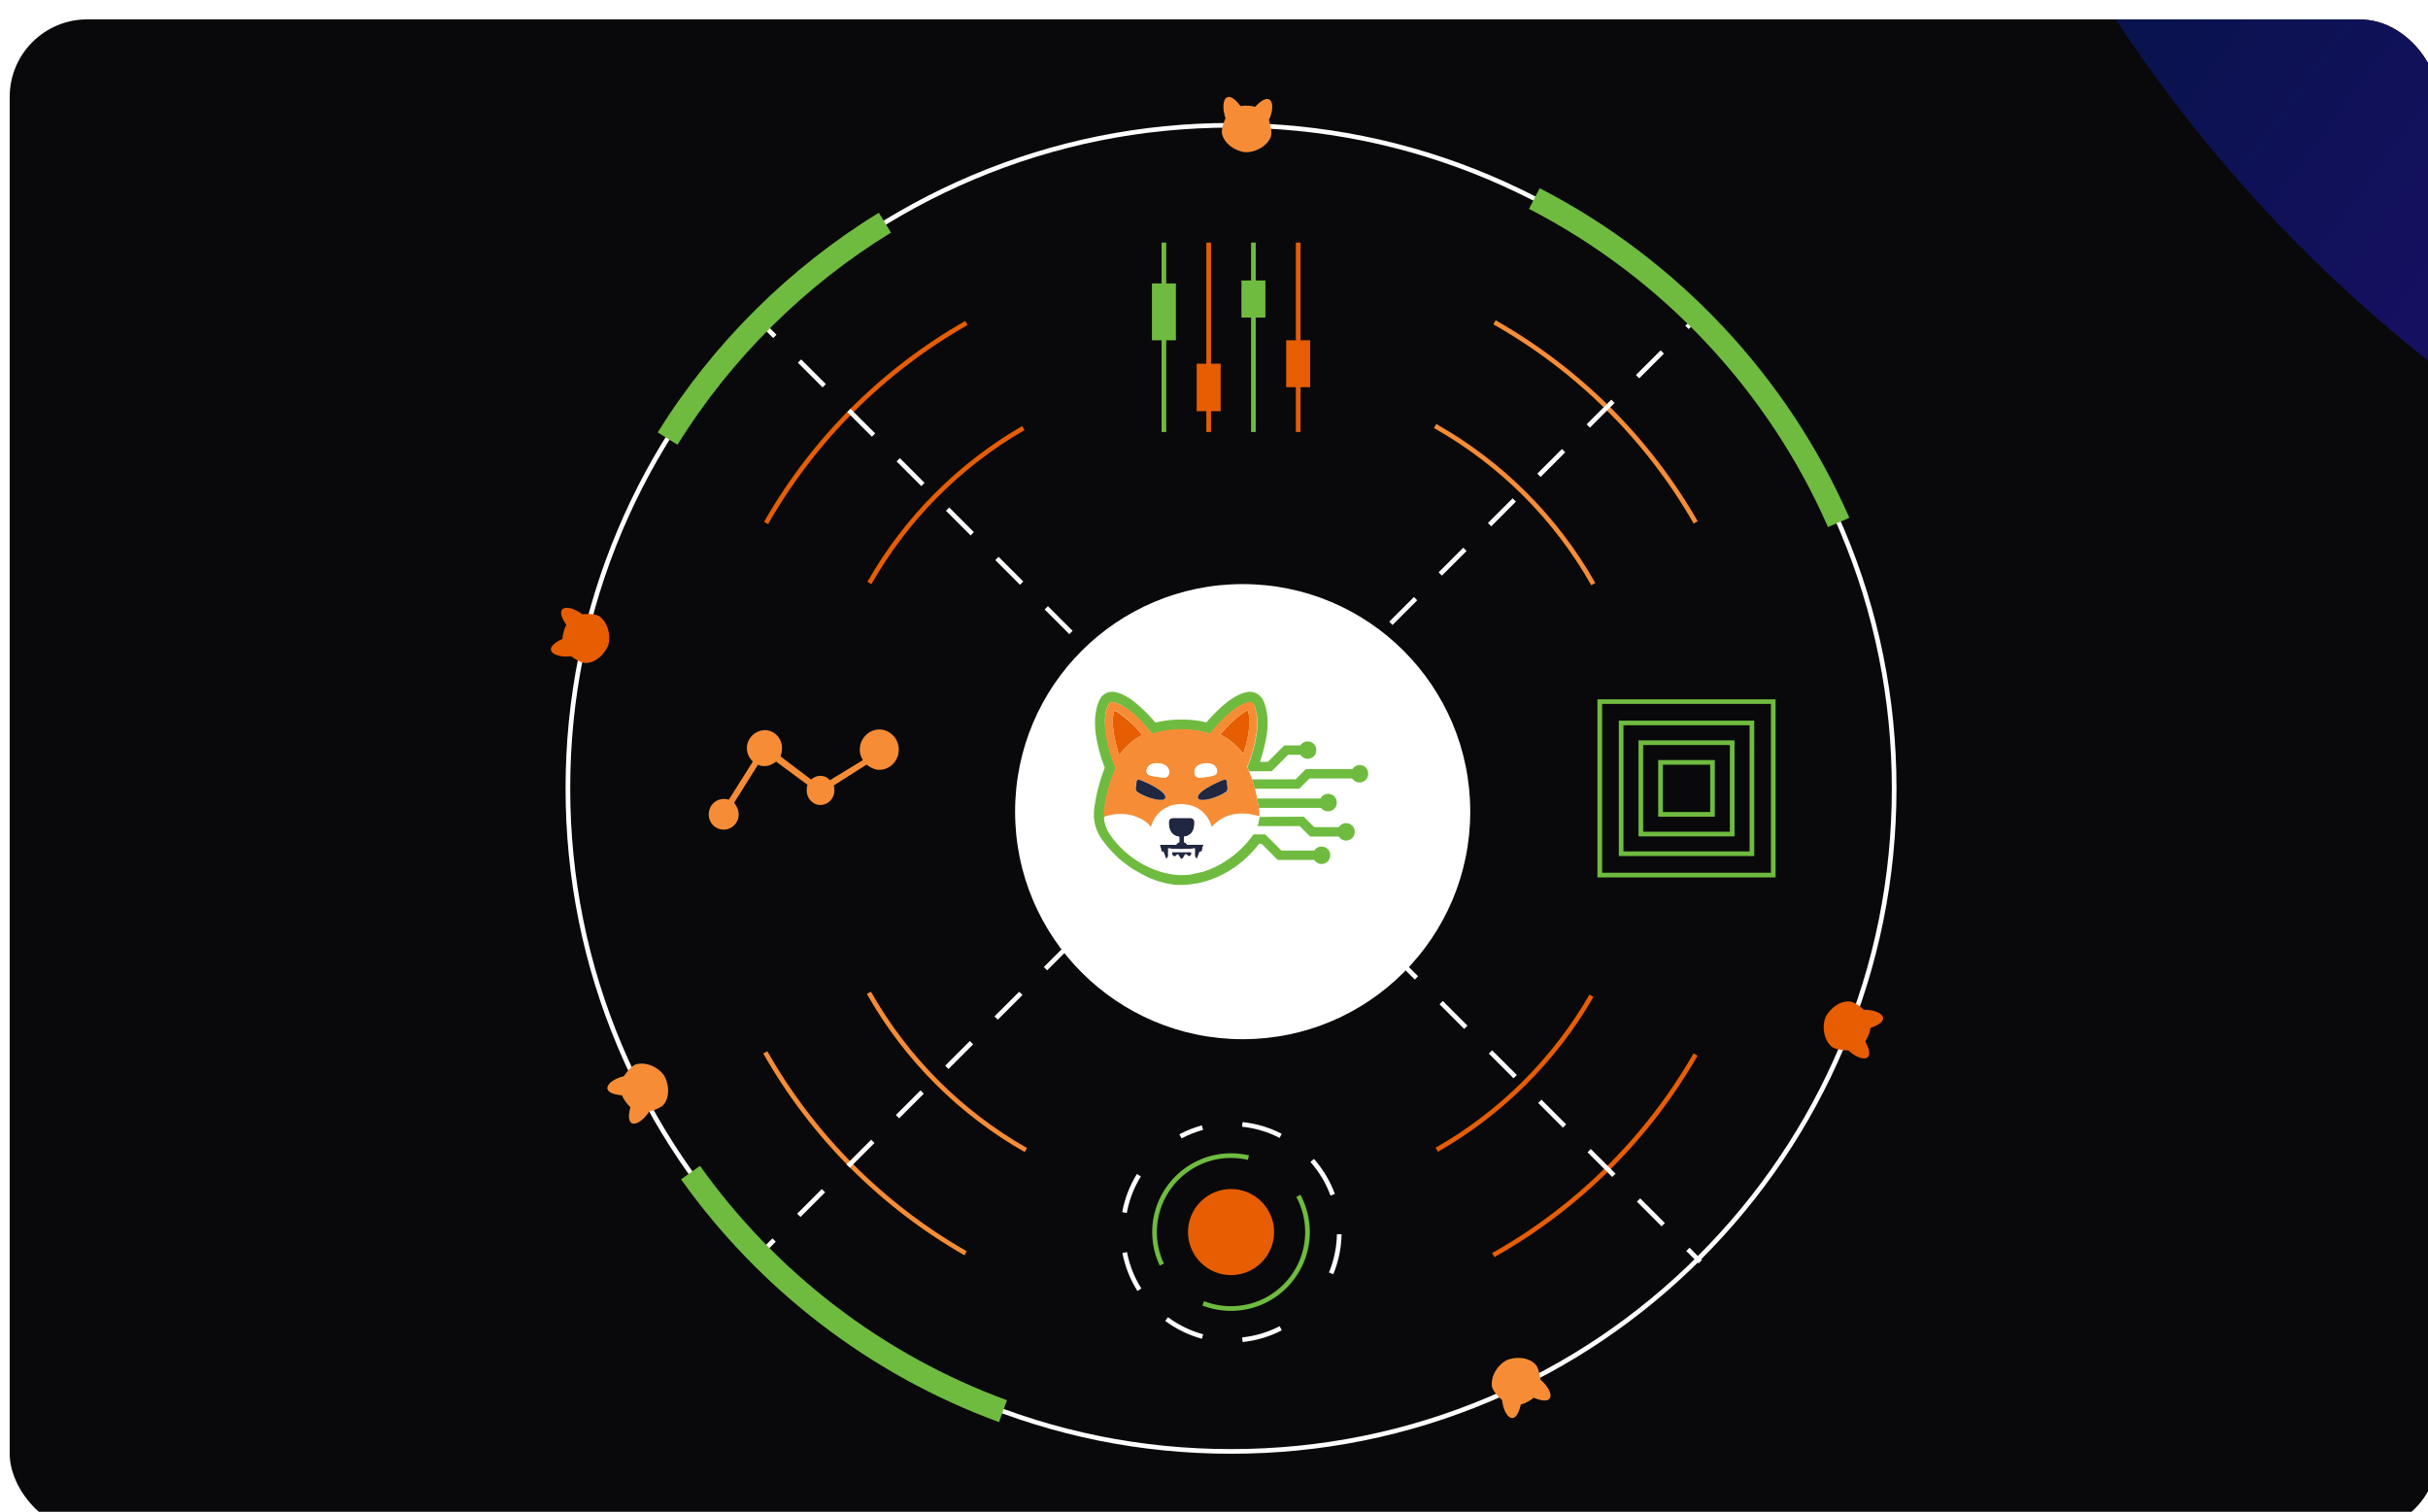 <svg width="501" height="312" viewBox="0 0 501 312" fill="none" xmlns="http://www.w3.org/2000/svg">
<g filter="url(#filter0_i_4679_109839)">
<g clip-path="url(#clip0_4679_109839)">
<rect width="501" height="312" rx="16" fill="#09090B"/>
<g filter="url(#filter1_f_4679_109839)">
<path d="M688.864 136.132C855.58 136.132 990.729 3.893 990.729 -159.231C990.729 -322.355 855.58 -454.594 688.864 -454.594C522.149 -454.594 387 -322.355 387 -159.231C387 3.893 522.149 136.132 688.864 136.132Z" fill="url(#paint0_linear_4679_109839)" fill-opacity="0.8"/>
</g>
<g filter="url(#filter2_i_4679_109839)">
<path d="M252.013 205.646C277.948 205.646 298.972 184.621 298.972 158.687C298.972 132.752 277.948 111.728 252.013 111.728C226.079 111.728 205.055 132.752 205.055 158.687C205.055 184.621 226.079 205.646 252.013 205.646Z" fill="white"/>
</g>
<path d="M252.014 296C233.477 296 215.493 292.37 198.564 285.209C182.213 278.293 167.529 268.393 154.918 255.782C142.307 243.171 132.408 228.488 125.492 212.136C118.33 195.207 114.7 177.223 114.7 158.686C114.7 140.149 118.33 122.165 125.492 105.237C132.408 88.885 142.307 74.202 154.918 61.591C167.529 48.98 182.213 39.08 198.564 32.164C215.493 25.003 233.477 21.373 252.014 21.373C270.551 21.373 288.535 25.003 305.463 32.164C321.815 39.08 336.498 48.982 349.11 61.591C361.721 74.202 371.62 88.885 378.536 105.237C385.698 122.165 389.328 140.149 389.328 158.686C389.328 177.223 385.698 195.207 378.536 212.136C371.62 228.488 361.721 243.171 349.11 255.782C336.498 268.393 321.815 278.293 305.463 285.209C288.535 292.37 270.551 296 252.014 296ZM252.014 22.334C233.607 22.334 215.75 25.94 198.939 33.049C182.703 39.917 168.121 49.749 155.599 62.271C143.076 74.793 133.244 89.376 126.376 105.612C119.265 122.423 115.662 140.279 115.662 158.686C115.662 177.093 119.268 194.95 126.376 211.761C133.244 227.997 143.076 242.579 155.599 255.102C168.121 267.624 182.703 277.456 198.939 284.324C215.75 291.435 233.607 295.039 252.014 295.039C270.421 295.039 288.278 291.433 305.088 284.324C321.325 277.456 335.907 267.624 348.429 255.102C360.951 242.579 370.784 227.997 377.652 211.761C384.763 194.95 388.366 177.093 388.366 158.686C388.366 140.279 384.76 122.423 377.652 105.612C370.784 89.376 360.951 74.793 348.429 62.271C335.907 49.749 321.325 39.917 305.088 33.049C288.278 25.938 270.421 22.334 252.014 22.334Z" fill="white"/>
<path d="M326.344 116.774C318.678 103.208 307.456 91.991 293.886 84.335L294.359 83.498C308.081 91.241 319.43 102.585 327.18 116.302L326.344 116.776V116.774Z" fill="#F68D36"/>
<path d="M294.701 233.683L294.225 232.849C307.41 225.327 318.389 214.401 325.974 201.249L326.805 201.73C319.134 215.028 308.033 226.079 294.698 233.686L294.701 233.683Z" fill="#E65D02"/>
<path d="M209.442 233.747C195.84 226.016 184.578 214.732 176.873 201.116L177.71 200.643C185.33 214.107 196.465 225.266 209.918 232.911L209.442 233.747Z" fill="#F68D36"/>
<path d="M177.814 116.548L176.978 116.072C184.574 102.725 195.618 91.609 208.916 83.926L209.397 84.758C196.245 92.355 185.324 103.348 177.812 116.546L177.814 116.548Z" fill="#E65D02"/>
<path d="M347.481 104.05C337.644 86.9 323.353 72.683 306.152 62.937L306.626 62.101C323.975 71.933 338.392 86.272 348.313 103.571L347.479 104.05H347.481Z" fill="#F68D36"/>
<path d="M306.366 255.422L305.895 254.583C323.193 244.842 337.562 230.594 347.452 213.376L348.286 213.855C338.312 231.223 323.816 245.597 306.368 255.422H306.366Z" fill="#E65D02"/>
<path d="M197.007 255.047C179.699 245.145 165.345 230.748 155.493 213.413L156.33 212.937C166.095 230.123 180.326 244.395 197.485 254.213L197.007 255.047Z" fill="#F68D36"/>
<path d="M156.487 104.163L155.652 103.684C165.53 86.417 179.884 72.084 197.166 62.235L197.642 63.072C180.509 72.837 166.278 87.044 156.487 104.163Z" fill="#E65D02"/>
<path d="M155.672 62.533L154.992 63.213L157.542 65.763L158.222 65.083L155.672 62.533Z" fill="white"/>
<path d="M340.855 249.073L335.764 243.981L336.444 243.301L341.535 248.392L340.855 249.073ZM330.672 238.889L325.58 233.798L326.261 233.118L331.352 238.209L330.672 238.889ZM320.486 228.706L315.395 223.615L316.075 222.934L321.167 228.026L320.486 228.706ZM310.303 218.521L305.212 213.429L305.892 212.749L310.984 217.84L310.303 218.521ZM300.12 208.338L295.029 203.246L295.709 202.566L300.8 207.657L300.12 208.338ZM289.935 198.152L284.843 193.061L285.523 192.38L290.615 197.472L289.935 198.152ZM279.751 187.969L274.66 182.877L275.34 182.197L280.432 187.289L279.751 187.969ZM269.568 177.786L264.477 172.694L265.157 172.014L270.249 177.105L269.568 177.786ZM259.383 167.6L254.291 162.509L254.972 161.828L260.063 166.92L259.383 167.6ZM249.2 157.417L244.108 152.326L244.788 151.645L249.88 156.737L249.2 157.417ZM239.014 147.232L233.923 142.14L234.603 141.46L239.694 146.551L239.014 147.232ZM228.831 137.048L223.739 131.957L224.42 131.277L229.511 136.368L228.831 137.048ZM218.648 126.865L213.556 121.774L214.237 121.093L219.328 126.185L218.648 126.865ZM208.462 116.68L203.371 111.588L204.051 110.908L209.143 115.999L208.462 116.68ZM198.279 106.497L193.188 101.405L193.868 100.725L198.959 105.816L198.279 106.497ZM188.094 96.313L183.002 91.222L183.682 90.541L188.774 95.633L188.094 96.313ZM177.91 86.128L172.819 81.036L173.499 80.356L178.591 85.448L177.91 86.128ZM167.727 75.945L162.636 70.853L163.316 70.173L168.408 75.264L167.727 75.945Z" fill="white"/>
<path d="M346.629 253.484L345.949 254.164L348.499 256.714L349.179 256.034L346.629 253.484Z" fill="white"/>
<path d="M157.394 251.567L154.844 254.117L155.524 254.797L158.073 252.247L157.394 251.567Z" fill="white"/>
<path d="M163.169 247.148L162.488 246.467L167.58 241.376L168.26 242.056L163.169 247.148ZM173.352 236.967L172.671 236.287L177.763 231.195L178.443 231.875L173.352 236.967ZM183.532 226.786L182.852 226.106L187.944 221.014L188.624 221.695L183.532 226.786ZM193.713 216.605L193.033 215.925L198.124 210.833L198.805 211.514L193.713 216.605ZM203.894 206.425L203.214 205.744L208.305 200.653L208.986 201.333L203.894 206.425ZM214.075 196.242L213.394 195.561L218.486 190.47L219.166 191.15L214.075 196.242ZM224.255 186.061L223.575 185.38L228.667 180.289L229.347 180.969L224.255 186.061ZM234.436 175.88L233.756 175.2L238.847 170.108L239.528 170.788L234.436 175.88ZM244.619 165.699L243.939 165.019L249.031 159.927L249.711 160.608L244.619 165.699ZM254.8 155.519L254.12 154.838L259.211 149.747L259.892 150.427L254.8 155.519ZM264.981 145.338L264.3 144.657L269.392 139.566L270.072 140.246L264.981 145.338ZM275.162 135.157L274.481 134.477L279.573 129.385L280.253 130.065L275.162 135.157ZM285.342 124.974L284.662 124.294L289.754 119.202L290.434 119.882L285.342 124.974ZM295.523 114.793L294.843 114.113L299.934 109.021L300.615 109.702L295.523 114.793ZM305.704 104.612L305.023 103.932L310.115 98.841L310.795 99.521L305.704 104.612ZM315.887 94.432L315.207 93.751L320.298 88.66L320.978 89.34L315.887 94.432ZM326.068 84.251L325.387 83.571L330.479 78.479L331.159 79.159L326.068 84.251ZM336.248 74.07L335.568 73.39L340.66 68.298L341.34 68.979L336.248 74.07Z" fill="white"/>
<path d="M348.311 60.676L345.762 63.226L346.442 63.906L348.991 61.356L348.311 60.676Z" fill="white"/>
<path d="M278.556 153.869C277.895 153.869 277.366 154.223 277.059 154.706H267.455L265.339 156.821H256.354C256.575 157.439 256.75 158.098 256.926 158.759H266.09L268.205 156.643H277.015C277.323 157.129 277.898 157.48 278.513 157.48C279.525 157.48 280.319 156.687 280.319 155.675C280.362 154.662 279.525 153.869 278.556 153.869Z" fill="#6FBB3F"/>
<path d="M270.582 162.725C270.89 163.165 271.419 163.43 272.037 163.43C273.049 163.43 273.842 162.636 273.842 161.624C273.842 160.612 273.049 159.819 272.037 159.819C271.332 159.819 270.76 160.215 270.45 160.788H257.411C257.543 161.405 257.632 162.064 257.765 162.725H270.585H270.582Z" fill="#6FBB3F"/>
<path d="M257.852 164.577C257.808 165.239 257.676 165.854 257.455 166.472H266.179L268.338 168.631H274.242C274.55 169.116 275.124 169.467 275.74 169.467C276.752 169.467 277.545 168.674 277.545 167.662C277.545 166.65 276.752 165.856 275.74 165.856C275.078 165.856 274.55 166.21 274.242 166.693H269.177L267.018 164.534L257.854 164.577H257.852Z" fill="#6FBB3F"/>
<path d="M256.486 168.276C255.031 170.302 253.226 172.021 251.156 173.387C251.113 173.43 251.067 173.43 251.024 173.476C250.803 173.608 250.627 173.74 250.406 173.872C250.185 174.004 249.966 174.137 249.788 174.226C249.788 174.226 249.745 174.226 249.745 174.269C248.512 174.93 247.278 175.459 246.045 175.81C245.956 175.81 245.913 175.853 245.824 175.853C245.735 175.896 245.649 175.896 245.56 175.896C245.427 175.94 245.295 175.985 245.163 175.985C244.987 176.029 244.766 176.074 244.591 176.118C244.459 176.161 244.326 176.161 244.194 176.207C244.019 176.25 243.886 176.25 243.709 176.295C243.487 176.339 243.269 176.339 243.047 176.384H242.872C242.564 176.428 242.3 176.428 242.035 176.428H241.814C238.422 176.384 233.708 174.887 229.744 171.098C228.818 170.216 227.939 169.204 227.145 168.103C226.395 167.045 225.955 165.812 225.869 164.535C225.826 164.006 225.869 163.523 225.912 162.994C226.265 160.042 227.056 157.179 228.246 154.492C227.234 152.112 226.527 149.602 226.176 147.003C225.869 145.066 225.912 143.039 226.705 141.364C226.881 141.01 227.278 140.791 227.674 140.878C228.379 141.01 229.568 141.45 231.198 142.729C232.871 144.138 234.415 145.724 235.737 147.487C237.675 146.869 239.701 146.561 241.728 146.561H241.903C243.886 146.561 245.867 146.825 247.762 147.443C249.084 145.724 250.581 144.14 252.255 142.772C253.884 141.45 255.074 141.054 255.735 140.921C256.132 140.832 256.572 141.054 256.748 141.407C257.498 143.08 257.584 145.107 257.365 147.09C257.012 149.556 256.353 151.936 255.428 154.227C255.428 154.27 255.385 154.27 255.385 154.316C255.517 154.581 255.649 154.845 255.781 155.153H260.406L263.798 151.761H266.31C266.618 152.246 267.193 152.597 267.808 152.597C268.82 152.597 269.614 151.804 269.614 150.792C269.614 149.78 268.82 148.987 267.808 148.987C267.147 148.987 266.618 149.34 266.31 149.823H263.007L259.615 153.215H257.986C258.647 151.278 259.13 149.338 259.44 147.311V147.268C259.748 144.58 259.483 142.289 258.647 140.484C258.075 139.426 257.06 138.765 255.916 138.765C255.74 138.765 255.519 138.765 255.344 138.808C254.021 139.073 252.524 139.82 250.937 141.099L250.894 141.142C249.44 142.332 248.163 143.655 246.93 145.063C245.3 144.667 243.67 144.491 241.997 144.491H241.468C239.749 144.491 238.076 144.712 236.403 145.109C235.213 143.655 233.848 142.332 232.393 141.099L232.35 141.056C230.499 139.558 229.001 138.986 228.121 138.808C226.799 138.544 225.434 139.205 224.862 140.438C224.025 142.289 223.761 144.58 224.068 147.222V147.265C224.422 149.732 225.037 152.112 225.963 154.446C224.905 157.09 224.2 159.864 223.804 162.684C223.715 163.256 223.715 163.829 223.715 164.403V164.624C223.715 164.713 223.715 164.845 223.758 164.932C223.89 166.473 224.462 167.971 225.388 169.249C226.225 170.394 227.107 171.451 228.119 172.42L228.251 172.553C228.34 172.641 228.427 172.728 228.516 172.817L228.559 172.86C228.559 172.86 228.691 172.992 228.734 173.036C228.778 173.079 228.867 173.125 228.91 173.211L229.085 173.343C229.129 173.387 229.174 173.432 229.261 173.476C229.304 173.519 229.35 173.565 229.393 173.608L229.568 173.74C229.657 173.783 229.701 173.872 229.79 173.916C229.833 173.959 230.054 174.091 230.054 174.091C230.143 174.18 230.23 174.223 230.319 174.312L230.494 174.444C230.626 174.533 230.758 174.62 230.847 174.709L230.98 174.798C231.112 174.887 231.244 174.973 231.376 175.062L231.465 175.151C231.597 175.24 231.73 175.327 231.905 175.416L231.994 175.459C232.126 175.548 232.302 175.634 232.434 175.723L232.523 175.767C232.698 175.856 232.831 175.942 233.009 176.031L233.052 176.074C233.227 176.163 233.359 176.25 233.537 176.339L233.581 176.382C233.756 176.471 233.888 176.557 234.066 176.603L234.11 176.646C234.285 176.735 234.417 176.779 234.595 176.868L234.638 176.911C234.814 177 234.946 177.043 235.124 177.132L235.167 177.175C235.343 177.219 235.475 177.308 235.653 177.351L235.742 177.394C235.917 177.437 236.05 177.526 236.227 177.57L236.316 177.613C236.449 177.656 236.624 177.702 236.756 177.745L236.845 177.788C236.977 177.832 237.153 177.877 237.285 177.921L237.374 177.964C237.506 178.007 237.639 178.053 237.771 178.053L237.903 178.096C238.035 178.139 238.167 178.139 238.3 178.185L238.432 178.228C238.564 178.272 238.653 178.272 238.785 178.317L239.006 178.36C239.095 178.36 239.182 178.404 239.314 178.404L239.579 178.447C239.667 178.447 239.711 178.49 239.8 178.49C239.843 178.49 240.064 178.534 240.064 178.534C240.107 178.534 240.196 178.534 240.24 178.577C240.283 178.577 240.725 178.62 240.725 178.62H242.18C243.062 178.577 243.942 178.488 244.824 178.312H244.867C245.043 178.269 245.221 178.269 245.353 178.223H245.396C248.745 177.473 251.872 175.889 254.471 173.642C255.704 172.584 256.805 171.439 257.82 170.117H258.305L261.654 173.466H269.188C269.496 173.952 270.07 174.303 270.686 174.303C271.698 174.303 272.491 173.509 272.491 172.497C272.491 171.485 271.698 170.692 270.686 170.692C270.025 170.692 269.496 171.045 269.188 171.528H262.404L259.055 168.18H256.675C256.675 168.223 256.632 168.223 256.632 168.269C256.589 168.136 256.543 168.225 256.5 168.269L256.486 168.276Z" fill="#6FBB3F"/>
<path d="M227.938 142.592C228.51 142.813 229.479 143.428 230.714 144.529C229.481 143.428 228.467 142.811 227.938 142.592C227.101 145.104 228.07 149.025 228.95 151.799C228.068 149.068 227.099 145.102 227.938 142.592Z" fill="#6FBB3F"/>
<path d="M254.547 151.624C255.208 149.598 255.869 146.91 255.823 144.665C255.867 146.913 255.162 149.555 254.547 151.624Z" fill="#6FBB3F"/>
<path d="M235.516 166.735C234.459 165.502 233.269 164.798 232.081 164.401C233.271 164.798 234.461 165.545 235.516 166.735Z" fill="#6FBB3F"/>
<path d="M230.712 144.576C229.435 143.475 228.464 142.814 227.935 142.638C227.099 145.15 228.068 149.071 228.947 151.845C229.255 151.405 229.565 151.009 229.916 150.612C230.974 149.422 232.25 148.41 233.705 147.66C232.604 146.338 231.589 145.326 230.709 144.576H230.712Z" fill="#E65D02"/>
<path d="M255.47 142.592C254.545 142.945 252.431 144.486 249.787 147.57C251.109 148.231 252.299 149.111 253.311 150.169C253.444 150.301 253.576 150.434 253.708 150.566C254.016 150.919 254.28 151.227 254.545 151.623C255.206 149.597 255.867 146.909 255.821 144.664C255.778 143.914 255.689 143.21 255.468 142.594L255.47 142.592Z" fill="#E65D02"/>
<path d="M257.808 163.033C257.808 162.944 257.765 162.812 257.765 162.725C257.676 162.064 257.544 161.449 257.411 160.788C257.279 160.083 257.104 159.379 256.926 158.718C256.75 158.057 256.572 157.396 256.354 156.78C256.132 156.208 255.957 155.636 255.692 155.061C255.56 154.797 255.428 154.489 255.339 154.225C255.339 154.181 255.339 154.136 255.382 154.136C256.351 151.845 256.969 149.465 257.32 146.998C257.541 145.015 257.452 142.989 256.702 141.316C256.527 140.962 256.13 140.743 255.733 140.83C255.072 140.962 253.882 141.402 252.209 142.681C250.536 144.046 249.038 145.633 247.716 147.352C245.822 146.78 243.839 146.47 241.901 146.47H241.548C239.564 146.47 237.584 146.777 235.732 147.395C234.41 145.633 232.869 144.046 231.194 142.638C229.564 141.448 228.374 141.008 227.67 140.876C227.273 140.787 226.876 141.008 226.701 141.361C225.951 143.034 225.864 145.061 226.083 147.044C226.436 149.6 227.141 152.109 228.153 154.532C226.963 157.22 226.17 160.083 225.819 163.035C225.73 163.521 225.73 164.047 225.775 164.576C226.787 164.18 229.432 163.518 232.076 164.401C232.297 164.49 232.516 164.576 232.737 164.665C232.78 164.665 232.826 164.708 232.913 164.754C233.002 164.797 233.088 164.843 233.22 164.886C233.264 164.886 233.309 164.93 233.309 164.93C233.353 164.93 233.398 164.973 233.441 164.973C233.485 165.016 233.53 165.016 233.617 165.062C233.617 165.062 233.66 165.062 233.66 165.105C233.704 165.148 233.749 165.194 233.836 165.194C234.057 165.326 234.321 165.502 234.54 165.68C234.672 165.812 234.805 165.901 234.937 166.033C234.98 166.076 235.026 166.122 235.026 166.122C235.069 166.165 235.115 166.165 235.115 166.211C235.158 166.3 235.247 166.343 235.29 166.432L235.511 166.653C236.216 163.79 238.814 161.85 241.766 161.939C242.824 161.939 243.836 162.16 244.805 162.6C245.598 162.997 246.303 163.612 246.832 164.273L246.875 164.317C247.007 164.492 247.096 164.624 247.228 164.802C247.228 164.845 247.271 164.845 247.271 164.891C247.36 165.067 247.447 165.199 247.536 165.377C247.579 165.42 247.579 165.466 247.625 165.552C247.668 165.684 247.757 165.86 247.8 165.992C247.844 166.081 247.844 166.168 247.889 166.257C247.933 166.389 247.978 166.521 248.021 166.653C251.457 162.689 256.435 164.009 257.846 164.451V164.408C257.89 164.055 257.846 163.526 257.803 163.042L257.808 163.033ZM229.92 150.566C229.566 150.963 229.259 151.359 228.951 151.799C228.069 149.068 227.1 145.102 227.939 142.592C227.982 142.592 228.028 142.635 228.028 142.635H228.071C228.114 142.679 228.16 142.679 228.203 142.724C228.232 142.724 228.262 142.739 228.292 142.768C228.335 142.768 228.381 142.811 228.381 142.811H228.424C228.468 142.811 228.513 142.854 228.557 142.9C228.646 142.943 228.689 142.989 228.778 143.032C228.821 143.032 228.821 143.075 228.867 143.075C228.91 143.119 228.999 143.164 229.042 143.207C229.528 143.515 230.054 143.957 230.715 144.53C231.598 145.323 232.566 146.292 233.667 147.614C232.259 148.364 230.98 149.333 229.922 150.566H229.92ZM238.422 160.742C237.983 161.624 234.458 160.653 232.696 159.465C232.475 159.29 232.3 159.025 232.3 158.715L232.475 157.307C232.475 157.085 232.651 156.867 232.915 156.867C232.958 156.867 233.004 156.867 233.047 156.91C234.634 157.482 238.951 159.422 238.422 160.742ZM239.084 155.984C238.908 156.292 238.598 156.47 238.247 156.47H238.158C237.276 156.427 235.514 156.206 234.942 155.852C234.192 155.412 234.502 153.254 237.189 153.518C239.216 153.782 239.48 155.148 239.084 155.984ZM244.591 155.984C244.238 155.191 244.459 153.782 246.529 153.561C249.216 153.254 249.524 155.412 248.776 155.896C248.204 156.249 246.396 156.424 245.56 156.513C245.163 156.513 244.81 156.292 244.591 155.984ZM251.332 158.715C251.375 159.023 251.199 159.287 250.935 159.465C249.173 160.655 245.649 161.624 245.209 160.742C244.723 159.465 248.997 157.482 250.538 156.91C250.582 156.91 250.627 156.867 250.714 156.867C250.935 156.867 251.154 157.042 251.154 157.307L251.329 158.715H251.332ZM253.709 150.566C253.577 150.434 253.445 150.302 253.313 150.169C252.301 149.112 251.111 148.232 249.788 147.571C252.433 144.486 254.546 142.989 255.471 142.638C255.692 143.256 255.779 143.96 255.779 144.708C255.822 146.955 255.161 149.597 254.503 151.667C254.281 151.227 253.974 150.874 253.709 150.566Z" fill="#F68D36"/>
<path d="M246.045 171.536C246.045 171.182 246.134 170.831 246.309 170.478V170.435C246.309 170.346 246.266 170.302 246.177 170.302C245.737 170.302 244.812 170.259 244.636 170.302H242.963C242.787 170.038 242.566 169.862 242.302 169.773V168.672C243.799 168.497 244.285 167.439 244.417 166.47C244.461 166.163 244.461 165.853 244.461 165.588C244.461 165.148 244.064 164.795 243.667 164.795H239.968C239.528 164.795 239.174 165.148 239.174 165.588C239.131 166.47 239.307 167.79 240.408 168.408C240.672 168.54 240.98 168.629 241.333 168.716V169.817C241.069 169.906 240.804 170.124 240.672 170.346H237.412C237.323 170.389 237.323 170.435 237.323 170.521C237.499 170.829 237.588 171.182 237.588 171.579C237.588 171.711 237.677 171.754 237.809 171.754H238.03L238.559 173.163C238.559 173.163 238.559 173.206 238.602 173.206C238.645 173.25 238.691 173.25 238.734 173.206C238.823 173.074 238.91 172.942 238.999 172.81C238.999 172.766 239.042 172.766 239.042 172.721V171.091C239.968 171.223 240.847 171.266 241.773 171.266H241.816C242.477 171.266 243.093 171.223 243.754 171.177C244.018 171.134 244.283 171.134 244.547 171.088V172.675C244.547 172.704 244.562 172.734 244.59 172.764C244.679 172.896 244.766 173.028 244.855 173.161L244.898 173.204C244.941 173.204 244.987 173.161 244.987 173.161L245.516 171.752H245.824C245.956 171.663 245.999 171.62 246.045 171.531V171.536Z" fill="#202740"/>
<path d="M257.851 164.577C256.443 164.091 251.464 162.815 248.026 166.779C247.983 166.647 247.938 166.515 247.894 166.382C247.851 166.294 247.851 166.207 247.805 166.118C247.762 165.986 247.673 165.81 247.63 165.678C247.587 165.635 247.587 165.589 247.541 165.503C247.452 165.327 247.365 165.195 247.276 165.017C247.276 164.974 247.233 164.974 247.233 164.928C247.144 164.753 247.012 164.575 246.88 164.442C246.88 164.442 246.88 164.399 246.836 164.399C246.308 163.695 245.603 163.123 244.81 162.726C243.884 162.286 242.827 162.065 241.771 162.065C238.819 161.976 236.221 163.916 235.516 166.779C235.473 166.69 235.384 166.647 235.295 166.558C235.252 166.469 235.163 166.426 235.12 166.337C235.076 166.294 235.031 166.248 235.031 166.248C234.987 166.205 234.942 166.159 234.942 166.159C234.81 166.027 234.677 165.894 234.545 165.805C234.324 165.63 234.105 165.452 233.841 165.32C233.797 165.277 233.752 165.231 233.665 165.231C233.665 165.231 233.622 165.231 233.622 165.188C233.579 165.144 233.533 165.099 233.446 165.099C233.403 165.099 233.358 165.055 233.314 165.055C233.271 165.055 233.225 165.012 233.225 165.012C233.136 164.969 233.05 164.923 232.918 164.88C232.874 164.837 232.829 164.837 232.742 164.791C232.521 164.702 232.302 164.616 232.081 164.527C229.437 163.644 226.838 164.305 225.78 164.659C225.869 165.935 226.309 167.171 227.014 168.226C227.807 169.371 228.687 170.385 229.612 171.265C233.576 175.054 238.29 176.551 241.682 176.594H241.947C242.211 176.594 242.519 176.594 242.783 176.551H243.005C243.226 176.551 243.445 176.508 243.666 176.462C243.841 176.462 243.973 176.419 244.151 176.373C244.283 176.373 244.416 176.33 244.548 176.284C244.723 176.241 244.945 176.195 245.12 176.152C245.252 176.109 245.385 176.109 245.517 176.063C245.606 176.063 245.692 176.02 245.781 176.02C245.87 176.02 245.913 175.977 246.002 175.977C247.192 175.623 248.425 175.094 249.702 174.436C249.702 174.436 249.745 174.436 249.745 174.392C249.966 174.26 250.185 174.171 250.363 174.039C250.584 173.907 250.76 173.775 250.981 173.642C251.024 173.599 251.07 173.599 251.113 173.553C253.183 172.188 254.991 170.469 256.443 168.443C256.486 168.399 256.532 168.31 256.575 168.267C256.575 168.224 256.618 168.224 256.618 168.178C256.972 167.693 257.236 167.166 257.411 166.637C257.676 165.844 257.808 165.183 257.851 164.567V164.577ZM243.755 172.198C243.755 172.419 243.622 172.638 243.358 172.726H243.137C242.961 172.683 242.916 172.462 242.697 172.373H242.608C242.432 172.373 242.344 172.594 242.255 172.813C242.122 173.034 241.99 173.299 241.769 173.299C241.548 173.255 241.416 173.034 241.329 172.813C241.243 172.592 241.108 172.373 240.976 172.373C240.843 172.373 240.754 172.462 240.668 172.549C240.579 172.638 240.492 172.724 240.36 172.724H240.228C240.007 172.681 239.831 172.46 239.875 172.195V171.931H243.795V172.195H243.752L243.755 172.198ZM246.31 170.479C246.135 170.786 246.046 171.14 246.046 171.537C246.046 171.625 246.002 171.669 245.913 171.712H245.606L245.034 173.121C245.034 173.164 244.99 173.164 244.945 173.164C244.899 173.164 244.901 173.164 244.856 173.121C244.767 172.989 244.634 172.856 244.591 172.724C244.591 172.681 244.548 172.681 244.548 172.635V171.049C244.283 171.092 244.019 171.092 243.755 171.137C243.094 171.181 242.478 171.226 241.817 171.226H241.774C240.848 171.226 239.923 171.183 239.043 171.051V172.681C239.043 172.71 239.028 172.739 239 172.77C238.911 172.902 238.824 173.034 238.735 173.166C238.692 173.21 238.646 173.21 238.603 173.166V173.123L238.074 171.714H237.81C237.677 171.714 237.588 171.625 237.588 171.539C237.588 171.186 237.5 170.835 237.324 170.481C237.281 170.392 237.324 170.349 237.413 170.306H237.456C237.896 170.306 238.822 170.262 238.997 170.306H240.67C240.803 170.041 241.067 169.866 241.331 169.777V168.676C240.978 168.633 240.67 168.544 240.406 168.411C239.305 167.794 239.129 166.474 239.173 165.592C239.173 165.152 239.569 164.798 240.009 164.798H243.666C244.106 164.798 244.459 165.152 244.459 165.592C244.459 165.856 244.459 166.164 244.416 166.474C244.283 167.443 243.755 168.5 242.3 168.676V169.777C242.565 169.866 242.829 170.085 242.961 170.306H246.178C246.267 170.306 246.31 170.395 246.31 170.438V170.481V170.479Z" fill="white"/>
<path d="M243.401 172.683C243.622 172.594 243.798 172.419 243.798 172.154V171.89H239.877V172.154C239.877 172.375 240.009 172.594 240.274 172.683H240.406C240.714 172.683 240.714 172.286 241.024 172.286C241.331 172.286 241.42 173.169 241.817 173.212C242.257 173.169 242.346 172.243 242.654 172.243H242.742C242.918 172.286 243.007 172.507 243.182 172.596H243.271C243.315 172.729 243.36 172.685 243.404 172.685L243.401 172.683Z" fill="#202740"/>
<path d="M251.154 157.307C251.154 157.086 250.979 156.867 250.714 156.867C250.671 156.867 250.625 156.867 250.539 156.91C248.998 157.483 244.724 159.466 245.209 160.742C245.649 161.625 249.173 160.653 250.892 159.466C251.156 159.334 251.289 159.026 251.289 158.716L251.156 157.307H251.154Z" fill="#202740"/>
<path d="M233.092 156.91C233.049 156.91 233.003 156.867 232.96 156.867C232.739 156.867 232.52 157.043 232.52 157.307L232.345 158.716C232.345 159.024 232.477 159.288 232.741 159.466C234.503 160.656 238.028 161.625 238.424 160.742C238.953 159.42 234.636 157.483 233.095 156.91H233.092Z" fill="#202740"/>
<path d="M237.189 153.518C234.501 153.21 234.193 155.369 234.941 155.852C235.513 156.206 237.321 156.381 238.158 156.47C238.554 156.513 238.908 156.338 239.126 155.985C239.48 155.148 239.215 153.783 237.189 153.518Z" fill="white"/>
<path d="M245.559 156.47C246.396 156.382 248.204 156.206 248.776 155.853C249.526 155.367 249.216 153.254 246.528 153.518C244.458 153.74 244.237 155.148 244.591 155.942C244.812 156.295 245.163 156.514 245.559 156.47Z" fill="white"/>
<path d="M118.154 122.765C115.377 120.635 112.014 120.822 114.86 124.964C114.721 125.219 114.601 125.483 114.5 125.758C114.368 126.14 114.26 126.532 114.175 126.931C114.118 127.231 114.084 127.539 114.074 127.844C109.401 129.988 112.406 131.856 115.832 131.424C116.466 131.902 117.486 132.546 118.442 132.799C120.914 133.094 123.096 130.633 123.58 128.904C124.024 127.2 123.529 124.435 121.548 123.089C120.534 122.613 119.067 122.666 118.152 122.769" fill="#E65D02"/>
<path d="M259.833 20.794C261.316 17.623 260.41 14.38 256.977 18.048C256.698 17.967 256.412 17.907 256.126 17.868C255.724 17.822 255.318 17.801 254.912 17.803C254.607 17.813 254.299 17.846 253.998 17.902C250.9 13.798 249.722 17.137 250.88 20.387C250.549 21.111 250.14 22.243 250.102 23.234C250.344 25.712 253.217 27.313 255.01 27.412C256.77 27.479 259.364 26.4 260.251 24.178C260.499 23.087 260.131 21.664 259.833 20.794Z" fill="#F68D36"/>
<path d="M126.733 218.093C123.327 218.891 121.338 221.609 126.346 222.035C126.454 222.304 126.584 222.566 126.731 222.816C126.942 223.16 127.178 223.492 127.433 223.809C127.63 224.045 127.846 224.263 128.074 224.465C126.769 229.439 130.12 228.3 131.957 225.374C132.731 225.187 133.873 224.807 134.676 224.225C136.471 222.501 135.952 219.251 134.918 217.782C133.882 216.359 131.43 214.989 129.135 215.667C128.122 216.148 127.235 217.316 126.733 218.09" fill="#F68D36"/>
<path d="M307.953 284.93C308.295 288.414 310.727 290.741 311.809 285.834C312.091 285.762 312.367 285.668 312.634 285.555C313.004 285.389 313.362 285.202 313.711 284.993C313.97 284.829 314.216 284.644 314.446 284.442C319.204 286.392 318.516 282.921 315.86 280.714C315.776 279.923 315.55 278.74 315.081 277.867C313.61 275.86 310.321 275.947 308.727 276.776C307.179 277.615 305.499 279.865 305.867 282.231C306.21 283.298 307.251 284.332 307.953 284.93Z" fill="#F68D36"/>
<path d="M379.379 212.749C381.92 215.156 385.283 215.322 382.884 210.905C383.05 210.667 383.196 210.415 383.324 210.155C383.495 209.788 383.644 209.41 383.769 209.023C383.858 208.73 383.922 208.429 383.963 208.126C388.834 206.48 386.04 204.309 382.588 204.384C382.006 203.84 381.062 203.095 380.134 202.746C377.706 202.194 375.278 204.415 374.619 206.086C373.999 207.732 374.206 210.535 376.033 212.081C376.992 212.66 378.456 212.759 379.377 212.752" fill="#E65D02"/>
<path d="M364.38 177.067H327.621V140.308H364.38V177.067ZM328.583 176.105H363.418V141.27H328.583V176.105Z" fill="#6FBB3F"/>
<path d="M359.976 172.661H332.027V144.713H359.976V172.661ZM332.989 171.7H359.014V145.674H332.989V171.7Z" fill="#6FBB3F"/>
<path d="M355.911 168.597H336.095V148.781H355.911V168.597ZM337.054 167.635H354.947V149.743H337.054V167.635Z" fill="#6FBB3F"/>
<path d="M351.844 164.531H340.158V152.845H351.844V164.531ZM341.122 163.569H350.885V153.807H341.122V163.569Z" fill="#6FBB3F"/>
<path d="M238.647 46.062H237.686V85.145H238.647V46.062Z" fill="#6FBB3F"/>
<path d="M247.882 46.062H246.92V85.145H247.882V46.062Z" fill="#E65D02"/>
<path d="M257.112 46.062H256.15V85.145H257.112V46.062Z" fill="#6FBB3F"/>
<path d="M266.345 46.062H265.384V85.145H266.345V46.062Z" fill="#E65D02"/>
<path d="M240.64 54.488H235.692V66.217H240.64V54.488Z" fill="#6FBB3F"/>
<path d="M268.338 66.216H263.391V75.902H268.338V66.216Z" fill="#E65D02"/>
<path d="M249.873 71.061H244.926V80.859H249.873V71.061Z" fill="#E65D02"/>
<path d="M259.107 53.872H254.16V61.536H259.107V53.872Z" fill="#6FBB3F"/>
<path d="M137.79 87.773L133.708 85.232C145.132 66.873 160.911 51.197 179.342 39.898L181.854 43.997C164.056 54.908 148.819 70.046 137.79 87.773Z" fill="#6FBB3F"/>
<path d="M375.196 104.775C362.831 76.558 340.919 53.239 313.499 39.111L315.701 34.837C344.099 49.47 366.79 73.622 379.598 102.845L375.194 104.775H375.196Z" fill="#6FBB3F"/>
<path d="M204.134 289.471C190.953 284.644 178.597 277.851 167.409 269.281C156.334 260.795 146.617 250.734 138.525 239.376L142.441 236.587C150.254 247.556 159.637 257.273 170.332 265.466C181.133 273.74 193.061 280.3 205.786 284.959L204.132 289.474L204.134 289.471Z" fill="#6FBB3F"/>
<path fill-rule="evenodd" clip-rule="evenodd" d="M147.312 160.877C147.632 160.877 147.927 160.877 148.394 161.026L153.339 153.165C152.577 152.391 152.11 151.468 152.11 150.386C152.11 148.381 153.807 146.684 155.824 146.684C157.841 146.684 159.368 148.381 159.368 150.386C159.368 151.001 159.219 151.629 159.048 152.083L165.373 156.869C165.839 156.403 166.628 156.095 167.241 156.095C168.003 156.095 168.767 156.403 169.234 157.018L176.049 152.86C175.58 152.085 175.409 151.47 175.409 150.708C175.409 148.383 177.28 146.537 179.446 146.537C181.612 146.537 183.455 148.383 183.455 150.708C183.455 153.033 181.585 154.867 179.446 154.867C178.51 154.867 177.575 154.4 176.813 153.785L170.022 158.103C170.171 158.41 170.171 158.877 170.171 159.184C170.171 160.723 168.94 162.112 167.243 162.112C165.695 162.112 164.462 160.723 164.462 159.184C164.462 158.716 164.462 158.41 164.611 157.941L158.139 153.167C157.524 153.634 156.738 154.09 155.827 154.09C155.336 154.09 154.892 154.09 154.425 153.783L149.48 161.656C150.096 162.418 150.415 163.194 150.415 164.115C150.415 165.812 149.038 167.204 147.314 167.204C145.591 167.204 144.237 165.814 144.237 164.115C144.237 162.257 145.615 160.879 147.314 160.879L147.312 160.877Z" fill="#F68D36"/>
<path d="M273.113 258.96L272.223 258.592C273.259 256.082 273.812 253.421 273.865 250.688L274.827 250.707C274.771 253.563 274.194 256.34 273.113 258.96ZM272.538 242.724C271.601 240.171 270.209 237.839 268.401 235.791L269.122 235.154C271.012 237.291 272.464 239.726 273.442 242.392L272.541 242.724H272.538ZM241.806 230.923L241.356 230.072C242.83 229.293 244.393 228.675 245.998 228.237L246.251 229.165C244.712 229.584 243.217 230.175 241.806 230.923ZM262.035 230.824C259.617 229.574 257.013 228.798 254.302 228.516L254.4 227.56C257.232 227.853 259.951 228.665 262.475 229.971L262.033 230.824H262.035Z" fill="white"/>
<path d="M254.413 272.95L254.312 271.994C257.026 271.71 259.627 270.931 262.046 269.679L262.488 270.532C259.961 271.84 257.245 272.652 254.411 272.948L254.413 272.95ZM246.011 272.275C243.271 271.53 240.72 270.289 238.429 268.59L239.001 267.818C241.194 269.445 243.639 270.633 246.261 271.347L246.009 272.275H246.011ZM232.698 262.412C231.179 260 230.136 257.363 229.602 254.572L230.547 254.392C231.059 257.065 232.056 259.592 233.513 261.899L232.701 262.412H232.698ZM230.511 246.315L229.563 246.142C230.073 243.343 231.09 240.697 232.588 238.273L233.405 238.778C231.97 241.1 230.996 243.634 230.508 246.315H230.511Z" fill="white"/>
<path d="M252.014 266.516C249.973 266.516 247.985 266.144 246.101 265.408L246.452 264.511C248.223 265.204 250.096 265.555 252.014 265.555C260.45 265.555 267.313 258.691 267.313 250.256C267.313 247.725 266.683 245.217 265.488 243.006L266.335 242.549C267.604 244.902 268.275 247.566 268.275 250.256C268.275 259.223 260.981 266.516 252.014 266.516Z" fill="#6FBB3F"/>
<path d="M237.294 257.172C236.272 255.001 235.753 252.674 235.753 250.255C235.753 241.289 243.047 233.995 252.013 233.995C253.263 233.995 254.506 234.137 255.713 234.418L255.494 235.356C254.36 235.091 253.189 234.959 252.013 234.959C243.578 234.959 236.715 241.822 236.715 250.258C236.715 252.532 237.203 254.722 238.164 256.765L237.294 257.174V257.172Z" fill="#6FBB3F"/>
<path d="M252.015 259.138C256.921 259.138 260.898 255.161 260.898 250.255C260.898 245.349 256.921 241.373 252.015 241.373C247.11 241.373 243.133 245.349 243.133 250.255C243.133 255.161 247.11 259.138 252.015 259.138Z" fill="#E65D02"/>
</g>
</g>
<defs>
<filter id="filter0_i_4679_109839" x="0" y="0" width="503" height="316" filterUnits="userSpaceOnUse" color-interpolation-filters="sRGB">
<feFlood flood-opacity="0" result="BackgroundImageFix"/>
<feBlend mode="normal" in="SourceGraphic" in2="BackgroundImageFix" result="shape"/>
<feColorMatrix in="SourceAlpha" type="matrix" values="0 0 0 0 0 0 0 0 0 0 0 0 0 0 0 0 0 0 127 0" result="hardAlpha"/>
<feOffset dx="2" dy="4"/>
<feGaussianBlur stdDeviation="8"/>
<feComposite in2="hardAlpha" operator="arithmetic" k2="-1" k3="1"/>
<feColorMatrix type="matrix" values="0 0 0 0 0.973 0 0 0 0 0.973 0 0 0 0 0.973 0 0 0 0.06 0"/>
<feBlend mode="normal" in2="shape" result="effect1_innerShadow_4679_109839"/>
</filter>
<filter id="filter1_f_4679_109839" x="187" y="-654.594" width="1003.73" height="990.726" filterUnits="userSpaceOnUse" color-interpolation-filters="sRGB">
<feFlood flood-opacity="0" result="BackgroundImageFix"/>
<feBlend mode="normal" in="SourceGraphic" in2="BackgroundImageFix" result="shape"/>
<feGaussianBlur stdDeviation="100" result="effect1_foregroundBlur_4679_109839"/>
</filter>
<filter id="filter2_i_4679_109839" x="205.055" y="111.728" width="96.322" height="98.726" filterUnits="userSpaceOnUse" color-interpolation-filters="sRGB">
<feFlood flood-opacity="0" result="BackgroundImageFix"/>
<feBlend mode="normal" in="SourceGraphic" in2="BackgroundImageFix" result="shape"/>
<feColorMatrix in="SourceAlpha" type="matrix" values="0 0 0 0 0 0 0 0 0 0 0 0 0 0 0 0 0 0 127 0" result="hardAlpha"/>
<feOffset dx="2.404" dy="4.808"/>
<feGaussianBlur stdDeviation="9.616"/>
<feComposite in2="hardAlpha" operator="arithmetic" k2="-1" k3="1"/>
<feColorMatrix type="matrix" values="0 0 0 0 0.973 0 0 0 0 0.973 0 0 0 0 0.973 0 0 0 0.06 0"/>
<feBlend mode="normal" in2="shape" result="effect1_innerShadow_4679_109839"/>
</filter>
<linearGradient id="paint0_linear_4679_109839" x1="387" y1="-159.231" x2="805.743" y2="144.741" gradientUnits="userSpaceOnUse">
<stop offset="0.175" stop-color="#001751"/>
<stop offset="1" stop-color="#5004CD"/>
</linearGradient>
<clipPath id="clip0_4679_109839">
<rect width="501" height="312" rx="16" fill="white"/>
</clipPath>
</defs>
</svg>
